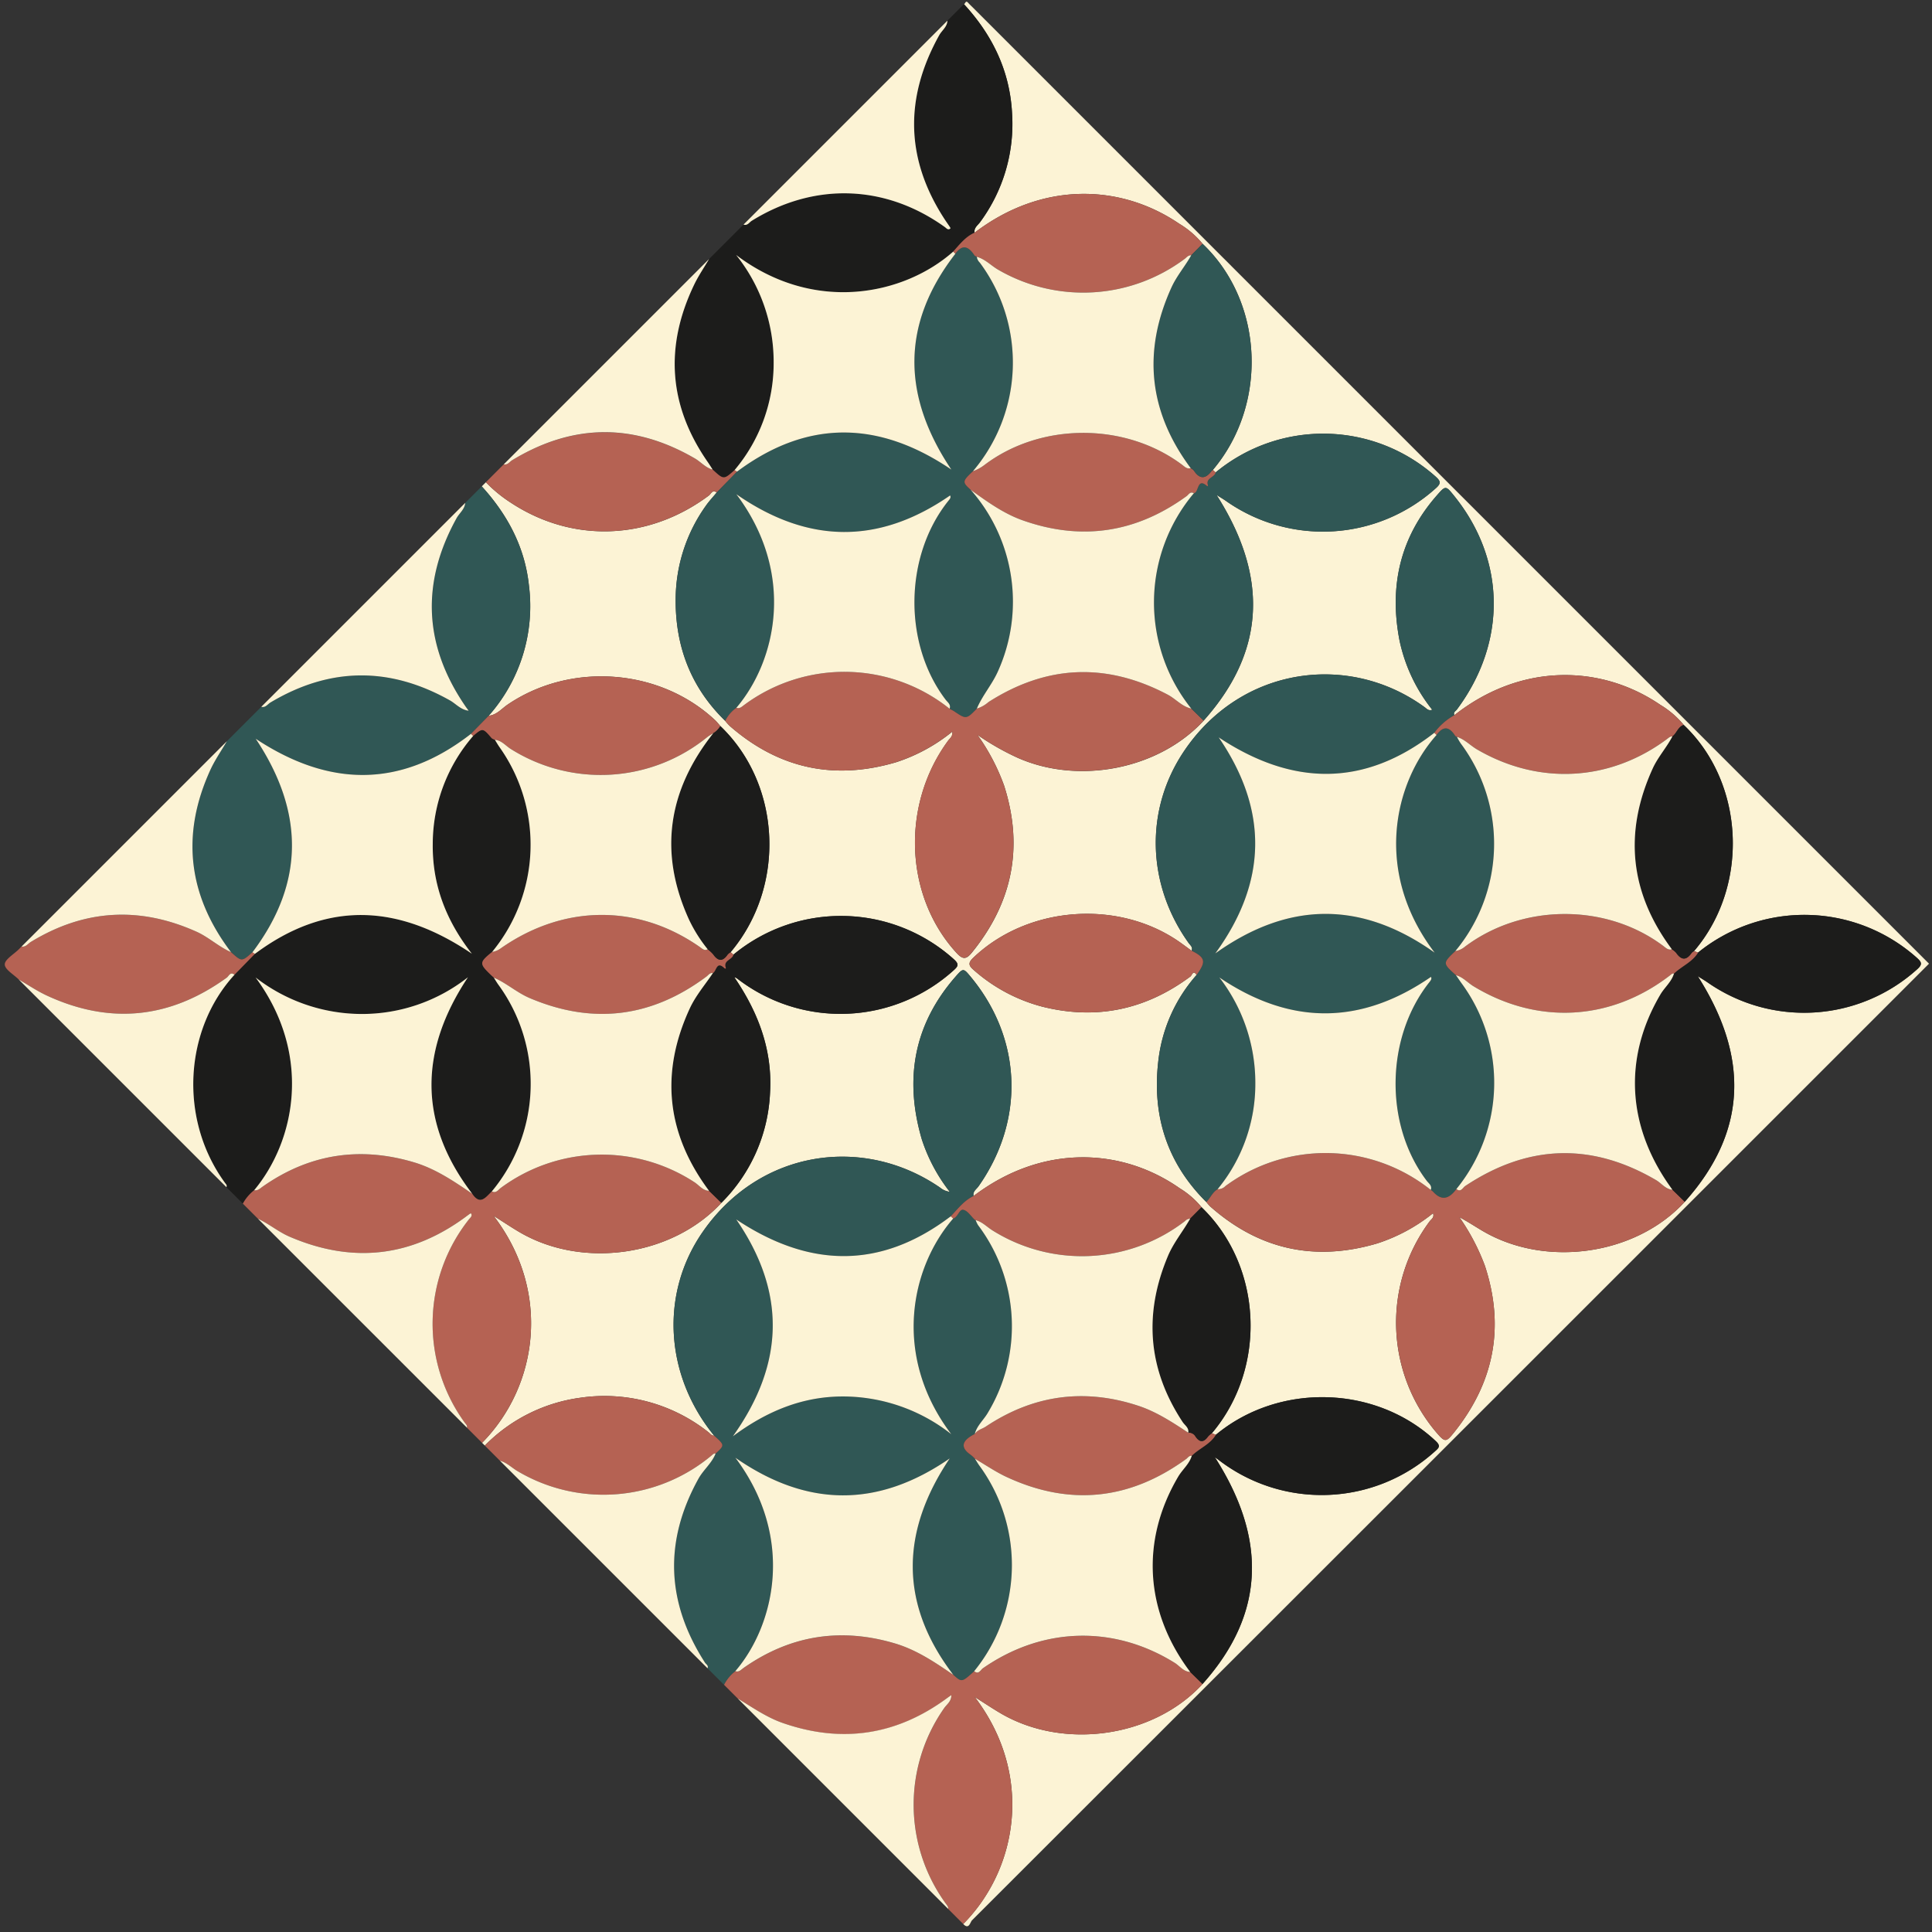 <?xml version="1.0" encoding="UTF-8"?>
<svg xmlns="http://www.w3.org/2000/svg" width="170" height="170" viewBox="0 0 170 170">
  <rect x="0" y="0" width="170" height="170" fill="#333333" stroke="none"/>
  <g fill="none" fill-rule="nonzero">
    <path fill="#FCF3D5" d="M84.82.365c.125-.026.139-.375.366-.124.132.15.28.284.421.425l84.13 84.13a293393.979 293393.979 0 0 1-84.21 84.177c-.157.156-.263.86-.771.321 4.832-4.872 6.2-13.178 1.011-19.975.843.532 1.54 1.001 2.264 1.427 5.57 3.275 13.464 2.131 17.784-2.568 5.645-6.314 5.561-12.961 1.08-19.96.197.14.266.189.332.24a14.847 14.847 0 0 0 19.027-.743c.325-.294.56-.462.091-.903-5.231-4.93-13.782-5.191-19.357-.564a39.131 39.131 0 0 1-.355-.13c4.878-5.763 4.47-14.722-.908-19.895a7.598 7.598 0 0 0-1.925-1.67c-5.05-3.536-12.032-3.941-18.133.686-.092-.403.261-.605.438-.858 4.09-5.814 3.833-12.97-.683-18.42-.653-.789-.666-.8-1.362 0-3.668 4.214-4.496 9.015-2.947 14.292a14.994 14.994 0 0 0 2.459 4.617c-.314-.04-.61-.17-.854-.373-6.765-4.652-15.864-3.32-20.872 3.882-3.808 5.474-3.328 12.66.995 17.948-.231.012-.342-.18-.495-.297a14.712 14.712 0 0 0-11.291-3.038 14.5 14.5 0 0 0-8.394 4.205l-.241-.241c4.899-4.969 6.137-13.279 1.01-19.977.843.533 1.541 1.003 2.265 1.429 5.567 3.274 13.445 2.132 17.783-2.57a14.563 14.563 0 0 0 4.28-9.698c.22-3.768-1.05-7.079-3.14-10.143a.57.57 0 0 1 .266.12 14.845 14.845 0 0 0 19.02-.73c.391-.349.514-.537.047-.961a14.847 14.847 0 0 0-19.416-.424 29.927 29.927 0 0 1-.245-.22c4.879-5.79 4.472-14.746-.906-19.895-.15-.17-.287-.352-.45-.507-4.88-4.578-12.714-5.157-18.27-1.378-.529.358-.96.909-1.661.978a14.54 14.54 0 0 0 3.538-11.483c-.363-3.381-1.891-6.22-4.148-8.7l.361-.362a12.277 12.277 0 0 0 2.237 1.827c5.43 3.551 12.103 3.289 17.387-.662.189-.14.318-.553.686-.26-.325.393-.679.768-.97 1.186a14.243 14.243 0 0 0-2.642 8.165c-.039 4.176 1.335 7.805 4.364 10.745.122.156.255.304.397.444 4.295 3.746 9.18 4.808 14.656 3.187a15.325 15.325 0 0 0 4.925-2.686c.063.416-.21.582-.37.8-4.156 5.662-3.822 13.685.742 18.666.551.601.855.586 1.352-.026 3.575-4.398 4.563-9.28 2.839-14.681a18.336 18.336 0 0 0-2.347-4.475 22.792 22.792 0 0 0 3.478 1.99c5.408 2.432 12.48 1.044 16.423-3.243 5.602-6.272 5.586-12.882 1.135-19.86.35.22.59.362.817.518a14.827 14.827 0 0 0 18.476-1.109c.477-.423.433-.62-.013-1.022a14.842 14.842 0 0 0-19.361-.368l-.244-.22c4.884-5.789 4.475-14.792-.904-19.9a7.96 7.96 0 0 0-2.062-1.77c-5.18-3.521-12.07-3.722-17.998.794-.078-.43.285-.655.483-.928a14.543 14.543 0 0 0 2.81-9.636C88.843 6.2 87.307 3.068 84.82.365zm63.335 63.423a8.045 8.045 0 0 0-2.062-1.77c-5.174-3.53-12.22-3.737-18.115.91-.135-.254.109-.35.216-.495 4.403-5.91 4.317-13.143-.225-18.78-.755-.938-.763-.946-1.534-.065-3.246 3.698-4.207 7.993-3.292 12.75a14.582 14.582 0 0 0 2.883 6.115c-.335.12-.483-.093-.658-.22-6.652-4.852-16.081-3.604-21.12 3.77-3.57 5.221-3.335 11.847.351 16.985.137.19.39.363.247.669-.298-.218-.595-.438-.894-.654-5.406-3.902-13.47-3.338-18.3 1.26-.428.406-.478.654-.005 1.061a14.744 14.744 0 0 0 6.028 3.245c4.773 1.21 9.132.29 13.084-2.654.11-.082.242-.612.53-.126a13.732 13.732 0 0 0-3.382 7.699c-.523 4.751.816 8.89 4.244 12.286.104.135.216.264.336.384 4.299 3.799 9.204 4.881 14.714 3.248a15.368 15.368 0 0 0 4.895-2.652c.129.39-.157.523-.3.714a14.933 14.933 0 0 0 .502 18.467c.851 1.005.914 1.022 1.674.072 3.507-4.397 4.444-9.269 2.688-14.624a19.012 19.012 0 0 0-2.248-4.283c.707.375 1.362.81 2.04 1.21 5.569 3.278 13.492 2.134 17.793-2.56 5.608-6.27 5.59-12.873 1.145-19.85.357.225.616.373.859.544a14.845 14.845 0 0 0 18.464-1.173c.442-.402.392-.592-.015-.963a14.854 14.854 0 0 0-19.283-.49l-.353-.13c4.886-5.71 4.47-14.795-.907-19.9z"></path>
    <path fill="#305755" d="M62.84 126.328c-4.323-5.288-4.803-12.474-.996-17.948 5.009-7.202 14.107-8.534 20.872-3.882.244.203.54.332.855.373a14.994 14.994 0 0 1-2.46-4.617c-1.548-5.277-.72-10.079 2.947-14.292.697-.8.71-.789 1.363 0 4.516 5.45 4.772 12.606.683 18.42-.177.253-.53.454-.439.858-.844.4-1.386 1.138-2.01 1.786-6.215 4.718-12.499 4.52-18.873.272 4.368 6.353 4.297 12.641-.295 19.085 3.007-2.232 6.147-3.515 9.721-3.507a15.434 15.434 0 0 1 9.498 3.32c-5.218-6.909-3.576-14.66.166-18.974.432-.129.527-.854.905-.766.378.089.665.568.993.875.018.018.053.02.08.028.056.156.128.307.214.449a14.766 14.766 0 0 1 .838 16.537c-.368.62-.946 1.108-1.13 1.837-1.078.533-1.357 1.146-.362 1.827.134.106.26.222.375.347.14.215.267.438.417.645a14.803 14.803 0 0 1-.481 18.054c-1.093.985-1.093.985-1.835.322-4.754-6.229-4.662-12.575-.32-19.045-6.32 4.357-12.543 4.327-18.861-.064 5.316 7.098 3.41 14.805-.007 18.782-.415.32-.754.73-.992 1.197l-1.452-1.452c.105-.248-.128-.347-.227-.501-3.391-5.271-3.63-10.65-.574-16.172.44-.794 1.178-1.366 1.512-2.22.808-.737.808-.737-.126-1.574z"></path>
    <path fill="#1C1C1B" d="M21.37 105.91l-1.452-1.453c.082-.163-.037-.26-.119-.371-4.096-5.61-3.578-13.506.834-18.317l1.794-1.84c6.254-4.66 12.545-4.444 19.088-.013-2.33-2.991-3.486-6.141-3.44-9.681a14.513 14.513 0 0 1 3.552-9.475c.855-.72.853-.719 1.636.194.083.063.178.11.278.138.15.235.288.478.45.704a14.842 14.842 0 0 1-.688 17.963c-1.139.93-1.144 1.027-.1 2.032.079.08.164.152.246.227.139.215.267.437.416.644a14.806 14.806 0 0 1-.588 18.172c-.526.495-1.018 1.271-1.726.205-4.76-6.232-4.67-12.586-.373-19.046a15.067 15.067 0 0 1-9.41 3.229 15.288 15.288 0 0 1-9.279-3.213c5.004 6.763 3.516 14.356-.125 18.721a3.873 3.873 0 0 0-.993 1.18z"></path>
    <path fill="#B56253" d="M83.888 147.376c.742.663.742.663 1.834-.323.392.335.558-.11.77-.258 5.237-3.641 11.504-3.819 16.877-.474.445.277.767.774 1.362.801l1.086 1.06c-4.32 4.698-12.214 5.842-17.784 2.567-.724-.425-1.421-.895-2.264-1.427 5.187 6.797 3.82 15.103-1.01 19.975l-1.331-1.33c.037-.16-.058-.267-.142-.382a14.792 14.792 0 0 1-.2-17.284c.225-.329.638-.578.627-1.144-.163.115-.27.186-.371.262-4.444 3.292-9.269 4.02-14.476 2.187-1.434-.502-2.66-1.376-3.945-2.147l-1.21-1.21c.238-.468.577-.877.993-1.197.333.112.519-.137.748-.298 4.094-2.865 8.532-3.562 13.31-2.14 1.9.564 3.514 1.66 5.126 2.762zM41.55 105.039c.709 1.066 1.202.29 1.727-.205.387.194.57-.148.806-.319a14.925 14.925 0 0 1 17.02-.492c.418.269.721.74 1.288.759l1.085 1.056c-4.339 4.702-12.217 5.844-17.783 2.57-.724-.426-1.422-.896-2.265-1.43 5.126 6.7 3.889 15.009-1.01 19.978l-1.331-1.33c.045-.199-.099-.313-.198-.447a14.803 14.803 0 0 1 .38-17.894c.122-.153.31-.274.185-.509-.023 0-.05-.01-.066 0a3.141 3.141 0 0 0-.21.144c-4.868 3.688-10.098 4.304-15.696 1.9-.99-.425-1.81-1.132-2.782-1.58l-1.33-1.33c.248-.455.586-.856.993-1.179.325.064.52-.157.753-.32 4.093-2.87 8.53-3.558 13.306-2.137 1.905.566 3.517 1.663 5.129 2.765z"></path>
    <path fill="#1C1C1B" d="M84.82.365c2.487 2.703 4.023 5.835 4.23 9.546a14.543 14.543 0 0 1-2.81 9.634c-.198.274-.562.498-.483.928-.807.355-1.321 1.042-1.889 1.668-4.286 3.803-12.204 5.506-19.096.293a15.042 15.042 0 0 1 3.303 9.488c.009 3.454-1.208 6.8-3.435 9.44-.962.857-.962.857-1.932-.041-.14-.215-.273-.434-.42-.644-3.469-4.98-3.823-10.208-1.193-15.659.373-.771.862-1.485 1.297-2.226l3.031-3.03c.345.12.508-.201.726-.336 5.49-3.403 11.747-3.205 16.991.554.135.096.27.303.487.125-.009-.041-.007-.074-.022-.096-.142-.212-.29-.42-.431-.634-3.503-5.31-3.614-10.736-.531-16.278.238-.427.7-.73.722-1.277L84.82.365z"></path>
    <path fill="#305755" d="M42.39 42.795c2.255 2.483 3.783 5.321 4.148 8.7A14.54 14.54 0 0 1 43 62.979l-1.56 1.594c-6.227 4.848-12.554 4.656-18.942.428 4.202 6.31 4.398 12.581-.287 18.791-.94.838-.94.838-1.882-.012-3.774-4.978-4.425-10.325-1.818-16.032.401-.88.964-1.686 1.453-2.526l3.029-3.029c.368.098.554-.229.8-.376 5.24-3.132 10.497-3.164 15.794-.19.53.298.937.823 1.651.911-.113-.155-.198-.266-.277-.382-3.667-5.348-3.93-10.866-.791-16.553.25-.453.717-.785.764-1.351l1.456-1.456z"></path>
    <path fill="#B56253" d="M20.328 83.78c.942.85.942.85 1.882.012l.218.138a4128.6 4128.6 0 0 1-1.795 1.84c-.37-.301-.496.12-.687.258-4.972 3.595-10.244 4.151-15.81 1.58-.862-.399-1.657-.94-2.482-1.416C1.21 85.75.42 85.306.42 84.862c.001-.443.792-.889 1.236-1.333l.242-.243c.366.07.557-.246.806-.398 4.71-2.876 9.56-3.157 14.581-.91 1.087.488 1.951 1.332 3.042 1.802zM62.71 41.32c.97.898.97.898 1.932.04l.217.138-1.794 1.836c-.368-.292-.498.12-.687.261-5.284 3.95-11.956 4.212-17.387.662a12.277 12.277 0 0 1-2.237-1.827l1.575-1.575c.34.082.505-.22.733-.358 5.341-3.228 10.703-3.28 16.085-.153.532.309.936.819 1.562.976zM62.84 126.328c.933.837.933.837.127 1.573-.165-.032-.257.086-.365.177a14.819 14.819 0 0 1-17.033 1.387c-.53-.306-.966-.77-1.579-.936l-1.33-1.33a14.5 14.5 0 0 1 8.393-4.207c4.022-.59 8.109.51 11.291 3.04.153.116.264.308.495.296z"></path>
    <path fill="#FCF3D5" d="M22.701 107.24c.972.447 1.792 1.154 2.782 1.58 5.597 2.405 10.827 1.788 15.697-1.9.068-.052.138-.1.21-.146.015-.01.042 0 .065.001.125.235-.063.357-.185.51a14.803 14.803 0 0 0-.379 17.893c.1.135.243.249.198.447L22.7 107.24zM1.654 86.193c.826.475 1.62 1.017 2.483 1.415 5.565 2.571 10.837 2.015 15.81-1.58.19-.138.317-.559.686-.257-4.411 4.81-4.929 12.705-.832 18.316.081.112.2.208.119.371L1.654 86.193zM43.99 128.529c.613.166 1.05.63 1.58.936a14.819 14.819 0 0 0 17.032-1.387c.108-.09.2-.209.365-.177-.334.854-1.073 1.426-1.512 2.22-3.057 5.523-2.817 10.901.574 16.172.098.155.332.253.227.501L43.99 128.53zM64.917 149.455c1.284.772 2.511 1.646 3.946 2.148 5.206 1.82 10.031 1.091 14.475-2.187.102-.076.208-.147.372-.262.01.566-.403.815-.627 1.144a14.792 14.792 0 0 0 .2 17.284c.083.115.177.221.141.381l-18.507-18.508zM20.328 83.78c-1.09-.47-1.955-1.314-3.043-1.801-5.02-2.249-9.872-1.968-14.58.908-.25.153-.44.468-.806.399l18.063-18.064c-.488.84-1.051 1.647-1.453 2.526-2.607 5.707-1.955 11.055 1.819 16.032zM62.71 41.32c-.625-.158-1.03-.668-1.562-.978-5.39-3.134-10.752-3.082-16.086.155-.228.138-.394.44-.733.358l18.063-18.063c-.435.741-.924 1.455-1.297 2.226-2.63 5.451-2.276 10.68 1.194 15.658.146.211.28.43.42.644zM40.935 44.25c-.047.566-.514.898-.764 1.351-3.143 5.692-2.88 11.21.789 16.555.08.115.165.227.278.382-.714-.087-1.12-.613-1.652-.911-5.297-2.975-10.555-2.942-15.794.19-.245.147-.432.473-.8.376L40.935 44.25zM83.365 1.82c-.022.547-.484.85-.722 1.277-3.083 5.542-2.972 10.968.53 16.278.142.213.29.422.432.634.015.022.013.055.022.096-.216.178-.352-.029-.487-.125-5.244-3.759-11.501-3.957-16.991-.554-.218.135-.381.456-.726.336L83.365 1.82z"></path>
    <path fill="#305755" d="M104.845 83.654c.144-.305-.11-.477-.247-.669-3.686-5.137-3.919-11.762-.35-16.983 5.038-7.372 14.468-8.618 21.12-3.766.175.127.321.342.658.22a14.582 14.582 0 0 1-2.883-6.116c-.915-4.759.046-9.054 3.292-12.752.772-.88.778-.873 1.534.064 4.542 5.638 4.627 12.871.225 18.78-.107.145-.351.242-.216.495a5.629 5.629 0 0 0-1.772 1.556c-6.224 4.841-12.55 4.652-18.97.4 4.389 6.42 4.267 12.739-.302 19.011 6.362-4.548 12.784-4.705 19.306-.066-5.415-7.118-3.577-14.962.164-19.157.593-.826 1.137-.742 1.645.082.026.04.097.054.148.08.1.203.213.4.339.588a14.76 14.76 0 0 1-.48 18.267c-1.113 1.063-1.113 1.063-.01 2.067.02.02.044.036.066.053.179.257.351.517.536.77a14.792 14.792 0 0 1-.494 18.048c-.606.817-1.265 1.114-2.057.229a1.234 1.234 0 0 0-.201-.15c.137-.378-.176-.571-.352-.802-3.738-4.913-3.645-12.58.225-17.472.132-.166.24-.305.147-.472-6.195 4.266-12.385 4.267-18.622.05a15.155 15.155 0 0 1 3.166 9.311 14.549 14.549 0 0 1-3.32 9.319c-.45.273-.643.77-.988 1.135-3.428-3.397-4.767-7.535-4.244-12.287a13.732 13.732 0 0 1 3.382-7.699c.851-1.177.78-1.522-.445-2.134zM63.064 43.336l1.794-1.837c6.257-4.663 12.55-4.453 18.852-.179-4.29-6.397-4.495-12.731.349-18.988.64-.89 1.18-.633 1.684.138.04.062.137.086.208.129a.9.9 0 0 0 .269.517 14.753 14.753 0 0 1-.61 18.35c-.942.884-.95.955-.197 1.632a14.9 14.9 0 0 1 2.372 16.039c-.52 1.132-1.346 2.071-1.829 3.216-.91.942-.949.945-1.964.256-.136-.092-.287-.162-.431-.242.137-.378-.177-.571-.352-.802-3.739-4.917-3.647-12.61.224-17.473.13-.162.274-.295.172-.497-6.242 4.319-12.474 4.292-18.811-.11 5.242 6.969 3.527 14.658.002 18.796a3.088 3.088 0 0 0-.979 1.15c-3.028-2.939-4.401-6.57-4.364-10.744.021-2.929.944-5.78 2.643-8.164.288-.42.643-.793.968-1.187z"></path>
    <path fill="#B56253" d="M125.895 104.704c.071.042.139.093.2.15.793.885 1.453.587 2.058-.23.394.327.554-.117.773-.261 5.504-3.665 11.098-3.86 16.806-.518.478.28.816.802 1.432.846l1.083 1.056c-4.302 4.696-12.224 5.839-17.794 2.56-.677-.398-1.332-.834-2.04-1.209a19.012 19.012 0 0 1 2.25 4.283c1.754 5.357.818 10.23-2.689 14.624-.757.95-.823.933-1.674-.072a14.933 14.933 0 0 1-.501-18.467c.142-.191.428-.323.299-.714a15.368 15.368 0 0 1-4.895 2.652c-5.505 1.632-10.41.55-14.714-3.248a3.954 3.954 0 0 1-.336-.384c.346-.364.538-.861.99-1.135a.877.877 0 0 0 .686-.27 14.819 14.819 0 0 1 18.066.337zM63.813 63.43c.227-.458.563-.853.98-1.15.294.104.476-.093.683-.245a14.806 14.806 0 0 1 18.082.332c.143.08.294.15.43.241 1.019.69 1.057.686 1.965-.256.38-.119.73-.317 1.027-.58 5.133-3.282 10.374-3.489 15.755-.657.72.38 1.256 1.056 2.09 1.235l1.082 1.054c-3.944 4.286-11.015 5.675-16.423 3.243a22.792 22.792 0 0 1-3.478-1.99 18.336 18.336 0 0 1 2.347 4.475c1.724 5.402.735 10.284-2.84 14.682-.496.61-.799.628-1.351.025-4.564-4.98-4.898-13.004-.743-18.665.16-.217.434-.385.37-.8a15.325 15.325 0 0 1-4.924 2.686c-5.472 1.63-10.357.57-14.655-3.185a4.695 4.695 0 0 1-.397-.444z"></path>
    <path fill="#1C1C1B" d="M148.246 105.746l-1.084-1.057c-4.006-5.437-4.373-11.564-1.058-17.188.372-.63.978-1.105 1.191-1.834.674-.654 1.613-1.007 2.12-1.85a14.854 14.854 0 0 1 19.284.49c.407.372.456.561.015.964a14.845 14.845 0 0 1-18.464 1.169c-.243-.17-.502-.319-.859-.543 4.444 6.976 4.463 13.58-1.145 19.849zM63.477 105.84l-1.085-1.058c-3.734-5.003-4.329-10.344-1.703-16.037.528-1.144 1.35-2.09 2.042-3.124.322-.171.311-1.1 1.003-.442.026.026.175.121.12-.05-.208-.646.588-.673.682-1.128a14.847 14.847 0 0 1 19.416.424c.467.424.343.613-.047.962a14.845 14.845 0 0 1-19.02.73.57.57 0 0 0-.265-.119c2.09 3.064 3.361 6.377 3.138 10.143a14.564 14.564 0 0 1-4.281 9.698z"></path>
    <path fill="#305755" d="M105.909 63.406l-1.084-1.054a14.918 14.918 0 0 1 .226-18.95c.464-.07.263-1.445 1.191-.608.018-.03.058-.068.05-.089-.235-.652.585-.677.673-1.134a14.842 14.842 0 0 1 19.361.368c.445.4.49.6.013 1.022a14.827 14.827 0 0 1-18.48 1.104c-.226-.158-.466-.296-.816-.518 4.451 6.978 4.467 13.587-1.134 19.859z"></path>
    <path fill="#1C1C1B" d="M105.814 148.178l-1.085-1.059c-4.004-5.313-4.378-11.559-1.057-17.188.372-.63.978-1.105 1.193-1.833.667-.662 1.616-1.004 2.121-1.85 5.576-4.627 14.127-4.365 19.358.565.469.442.233.609-.091.903a14.847 14.847 0 0 1-19.027.742c-.066-.052-.136-.098-.333-.24 4.482 7 4.567 13.647-1.079 19.96z"></path>
    <path fill="#B56253" d="M106.987 126.249c-.506.847-1.455 1.187-2.122 1.85-.238-.032-.344.172-.497.285-4.97 3.608-10.246 4.162-15.81 1.571-.962-.45-1.85-1.061-2.772-1.598a3.368 3.368 0 0 0-.375-.348c-.996-.68-.717-1.293.36-1.827.226-.36.65-.438.972-.654 4.176-2.78 8.65-3.403 13.42-1.83 1.608.53 3 1.447 4.395 2.368a.663.663 0 0 1 .64.346c.39.556.742.496 1.11-.021.095-.104.204-.195.323-.272l.356.13zM64.535 84.002c-.094.455-.89.481-.681 1.128.057.17-.093.075-.121.05-.691-.659-.68.27-1.003.442-.27-.04-.4.182-.576.314-4.832 3.604-10.009 4.245-15.556 1.882-1.126-.48-2.033-1.317-3.15-1.798-.083-.075-.167-.15-.247-.227-1.044-1.005-1.039-1.101.1-2.032.28-.042.544-.153.77-.322 5.54-3.873 12.08-3.91 17.518-.102.206.144.389.355.68.189.178.132.342.284.487.452.429.61.836.656 1.273.012.075-.08.163-.15.259-.206l.247.218zM149.417 83.818c-.509.844-1.447 1.196-2.12 1.85-.165-.03-.259.087-.368.173-5.205 4.002-11.65 4.352-17.258.95-.526-.318-.937-.818-1.559-.983-.022-.017-.045-.033-.066-.053-1.103-1.004-1.103-1.004.01-2.068.31-.047.602-.18.842-.381 5.062-3.813 12.439-3.84 17.46-.067.228.17.426.392.755.292.14.087.267.193.378.314.47.686.916.66 1.372-.012a.743.743 0 0 1 .2-.142l.354.127zM106.965 41.57c-.088.458-.908.483-.673 1.135.008.02-.032.06-.05.09-.927-.84-.727.537-1.191.607-.323-.19-.455.12-.643.256-4.43 3.22-9.223 3.954-14.39 2.139-1.71-.601-3.156-1.655-4.606-2.7-.753-.677-.746-.746.197-1.633.35-.122.68-.297.976-.52 4.966-3.787 12.422-3.803 17.433-.044.228.17.427.394.757.293.1.052.191.12.27.203.54.826 1.066.733 1.601-.002.015-.021.05-.028.074-.04l.245.217zM85.85 107.359c-.027-.009-.061-.01-.08-.028-.328-.307-.615-.786-.993-.875-.378-.089-.473.637-.905.767a26.619 26.619 0 0 1-.216-.197c.623-.648 1.165-1.387 2.01-1.786 6.1-4.627 13.083-4.222 18.132-.685a7.6 7.6 0 0 1 1.926 1.67l-1 1.008a.647.647 0 0 0-.45.208 14.827 14.827 0 0 1-16.914.842c-.505-.306-.912-.771-1.51-.924zM85.95 22.598c-.071-.043-.167-.067-.208-.13-.503-.77-1.043-1.026-1.684-.137l-.19-.19c.57-.626 1.08-1.311 1.888-1.667 5.927-4.515 12.817-4.314 17.998-.794a7.96 7.96 0 0 1 2.063 1.771l-1 1.015c-.265-.027-.402.182-.58.315a14.91 14.91 0 0 1-16.411.949c-.632-.366-1.14-.938-1.876-1.132zM41.44 64.573l1.562-1.594c.702-.067 1.133-.617 1.66-.977 5.557-3.778 13.391-3.198 18.27 1.378.164.154.302.336.452.506-.152.26-.367.478-.625.633-.173.096-.34.202-.501.317a14.852 14.852 0 0 1-17.304 1.073c-.462-.286-.815-.763-1.413-.817a.835.835 0 0 1-.277-.138c-.784-.912-.782-.914-1.637-.193l-.187-.188zM128.195 64.835c-.05-.026-.12-.039-.147-.08-.51-.824-1.053-.909-1.646-.082l-.198-.19a5.629 5.629 0 0 1 1.772-1.555c5.895-4.646 12.941-4.44 18.116-.91a8.057 8.057 0 0 1 2.062 1.77c-.512.163-.613.731-1.002 1.016-.19-.02-.314.105-.45.208-5.025 3.754-11.285 4.097-16.717.942-.61-.355-1.095-.903-1.79-1.12z"></path>
    <path fill="#1C1C1B" d="M147.154 64.803c.388-.284.49-.852 1.001-1.015 5.378 5.105 5.793 14.19.907 19.9a.751.751 0 0 0-.2.143c-.455.67-.901.697-1.372.012a1.819 1.819 0 0 0-.378-.315c-3.695-4.964-4.258-10.267-1.688-15.909.461-1.01 1.219-1.836 1.73-2.816z"></path>
    <path fill="#305755" d="M104.818 22.466l1-1.014c5.378 5.107 5.787 14.11.903 19.9-.026.014-.06.02-.075.041-.535.736-1.064.828-1.602.003a1.018 1.018 0 0 0-.27-.203c-3.695-4.96-4.26-10.262-1.693-15.904.462-1.015 1.198-1.857 1.737-2.823z"></path>
    <path fill="#1C1C1B" d="M104.724 107.233l1-1.008c5.376 5.172 5.785 14.13.907 19.893-.119.077-.228.168-.324.273-.368.517-.72.577-1.109.02a.663.663 0 0 0-.64-.346c.073-.434-.303-.648-.493-.935-3.06-4.639-3.447-9.508-1.293-14.619.5-1.186 1.328-2.17 1.952-3.278z"></path>
    <path fill="#B56253" d="M104.845 83.654c1.225.612 1.298.956.444 2.133-.288-.487-.42.044-.53.126-3.952 2.944-8.311 3.863-13.085 2.653a14.744 14.744 0 0 1-6.028-3.244c-.473-.407-.422-.655.006-1.062 4.83-4.598 12.894-5.162 18.299-1.26.3.217.596.437.894.654z"></path>
    <path fill="#1C1C1B" d="M62.76 64.52c.258-.155.473-.373.625-.633 5.377 5.15 5.785 14.106.905 19.895a1.128 1.128 0 0 0-.26.207c-.438.645-.844.598-1.273-.012a3.08 3.08 0 0 0-.488-.452 12.919 12.919 0 0 1-1.63-2.583c-2.704-5.905-1.879-11.365 2.121-16.422z"></path>
    <path fill="#FCF3D5" d="M83.655 107.026l.216.197c-3.743 4.313-5.384 12.065-.166 18.974a15.434 15.434 0 0 0-9.498-3.32c-3.574-.008-6.713 1.274-9.721 3.506 4.592-6.443 4.663-12.73.295-19.085 6.375 4.248 12.658 4.447 18.874-.272zM85.785 128.356c.923.537 1.811 1.151 2.773 1.6 5.563 2.59 10.84 2.035 15.81-1.573.154-.112.259-.316.497-.285-.216.728-.821 1.203-1.193 1.833-3.32 5.629-2.946 11.874 1.057 17.188-.595-.025-.916-.522-1.363-.801-5.37-3.343-11.64-3.167-16.876.475-.213.148-.377.59-.77.257a14.803 14.803 0 0 0 .48-18.054c-.148-.202-.276-.425-.415-.64zM83.888 147.376c-1.612-1.103-3.226-2.198-5.13-2.765-4.778-1.422-9.215-.725-13.31 2.14-.229.16-.414.41-.748.298 3.417-3.977 5.322-11.684.006-18.782 6.318 4.39 12.542 4.42 18.861.063-4.342 6.47-4.434 12.817.32 19.046zM104.724 107.233c-.624 1.109-1.452 2.092-1.952 3.278-2.154 5.11-1.768 9.98 1.293 14.62.19.286.565.5.492.935-1.394-.92-2.787-1.838-4.395-2.369-4.769-1.572-9.245-.95-13.42 1.831-.322.216-.747.292-.971.654.183-.727.763-1.218 1.131-1.837a14.766 14.766 0 0 0-.838-16.537 2.521 2.521 0 0 1-.215-.448c.598.152 1.006.617 1.51.923a14.827 14.827 0 0 0 16.914-.842.647.647 0 0 1 .451-.208zM41.44 64.573l.19.19a14.513 14.513 0 0 0-3.551 9.474c-.047 3.54 1.11 6.69 3.44 9.681-6.543-4.431-12.836-4.648-19.088.013l-.218-.138c4.686-6.211 4.488-12.482.286-18.79 6.387 4.225 12.714 4.417 18.941-.43zM43.448 86.02c1.116.478 2.025 1.317 3.15 1.797 5.548 2.363 10.725 1.722 15.556-1.882.177-.132.306-.354.577-.314-.692 1.034-1.514 1.98-2.042 3.124-2.626 5.693-2.031 11.034 1.703 16.037-.567-.019-.87-.49-1.289-.758a14.925 14.925 0 0 0-17.02.491c-.237.171-.42.513-.806.319a14.805 14.805 0 0 0 .588-18.172c-.15-.205-.278-.428-.417-.643zM41.55 105.039c-1.612-1.1-3.223-2.199-5.127-2.766-4.775-1.421-9.213-.734-13.305 2.136-.235.165-.43.385-.754.321 3.64-4.365 5.127-11.957.125-18.72a15.288 15.288 0 0 0 9.28 3.212c3.41.018 6.727-1.12 9.407-3.232-4.295 6.465-4.384 12.817.375 19.049zM62.76 64.52c-4 5.055-4.824 10.519-2.121 16.423.44.922.987 1.79 1.631 2.583-.29.165-.473-.045-.68-.19-5.437-3.808-11.976-3.77-17.517.103-.226.17-.49.28-.77.322a14.842 14.842 0 0 0 .689-17.964c-.162-.226-.3-.47-.45-.704.597.053.95.53 1.413.817a14.852 14.852 0 0 0 17.304-1.073c.16-.115.328-.22.501-.317zM83.87 22.143l.19.19c-4.843 6.256-4.637 12.588-.348 18.988-6.304-4.275-12.597-4.486-18.855.177l-.217-.137a14.584 14.584 0 0 0 3.435-9.44 15.042 15.042 0 0 0-3.302-9.486c6.892 5.214 14.81 3.51 19.097-.292zM126.206 64.483l.197.19c-3.739 4.194-5.577 12.038-.163 19.156-6.522-4.64-12.944-4.483-19.305.066 4.568-6.273 4.69-12.592.301-19.012 6.42 4.252 12.746 4.441 18.97-.4zM128.111 85.807c.621.166 1.033.665 1.559.983 5.608 3.4 12.053 3.051 17.257-.95.11-.085.204-.204.368-.173-.215.727-.819 1.203-1.191 1.834-3.316 5.625-2.948 11.751 1.058 17.188-.615-.046-.954-.565-1.432-.845-5.706-3.341-11.3-3.146-16.805.518-.219.145-.379.589-.773.26a14.792 14.792 0 0 0 .493-18.047c-.184-.252-.356-.511-.534-.768zM125.895 104.704a14.819 14.819 0 0 0-18.069-.337.877.877 0 0 1-.686.27 14.549 14.549 0 0 0 3.318-9.318 15.155 15.155 0 0 0-3.166-9.312c6.238 4.217 12.428 4.217 18.621-.049.093.167-.015.307-.146.473-3.87 4.892-3.963 12.558-.225 17.472.177.23.49.422.353.8zM147.154 64.803c-.511.98-1.269 1.807-1.73 2.818-2.572 5.644-2.01 10.947 1.688 15.91-.328.1-.528-.123-.755-.293-5.02-3.772-12.398-3.746-17.46.067-.24.202-.53.334-.841.382a14.76 14.76 0 0 0 .479-18.267 5.368 5.368 0 0 1-.34-.585c.694.217 1.18.766 1.792 1.12 5.432 3.155 11.692 2.813 16.716-.941.137-.105.26-.23.45-.21zM85.411 43.096c1.45 1.045 2.897 2.099 4.607 2.7 5.166 1.816 9.96 1.082 14.39-2.139.187-.136.32-.446.642-.255a14.918 14.918 0 0 0-.225 18.949c-.832-.18-1.368-.857-2.09-1.235-5.38-2.832-10.622-2.625-15.754.657a2.824 2.824 0 0 1-1.028.58c.482-1.144 1.308-2.084 1.828-3.216a14.9 14.9 0 0 0-2.37-16.04zM104.818 22.466c-.54.964-1.275 1.808-1.737 2.823-2.568 5.643-2.004 10.945 1.693 15.904-.329.1-.529-.123-.756-.294-5.012-3.758-12.467-3.743-17.433.044a3.595 3.595 0 0 1-.976.52 14.753 14.753 0 0 0 .61-18.348.9.9 0 0 1-.27-.518c.736.195 1.244.766 1.877 1.133a14.91 14.91 0 0 0 16.412-.949c.178-.132.315-.341.58-.315zM83.558 62.367a14.806 14.806 0 0 0-18.082-.331c-.206.15-.39.349-.683.245 3.525-4.138 5.24-11.827-.002-18.795 6.337 4.4 12.57 4.427 18.81.109.103.201-.042.335-.171.497-3.87 4.862-3.962 12.553-.224 17.473.175.23.489.424.352.802z"></path>
  </g>
</svg>
